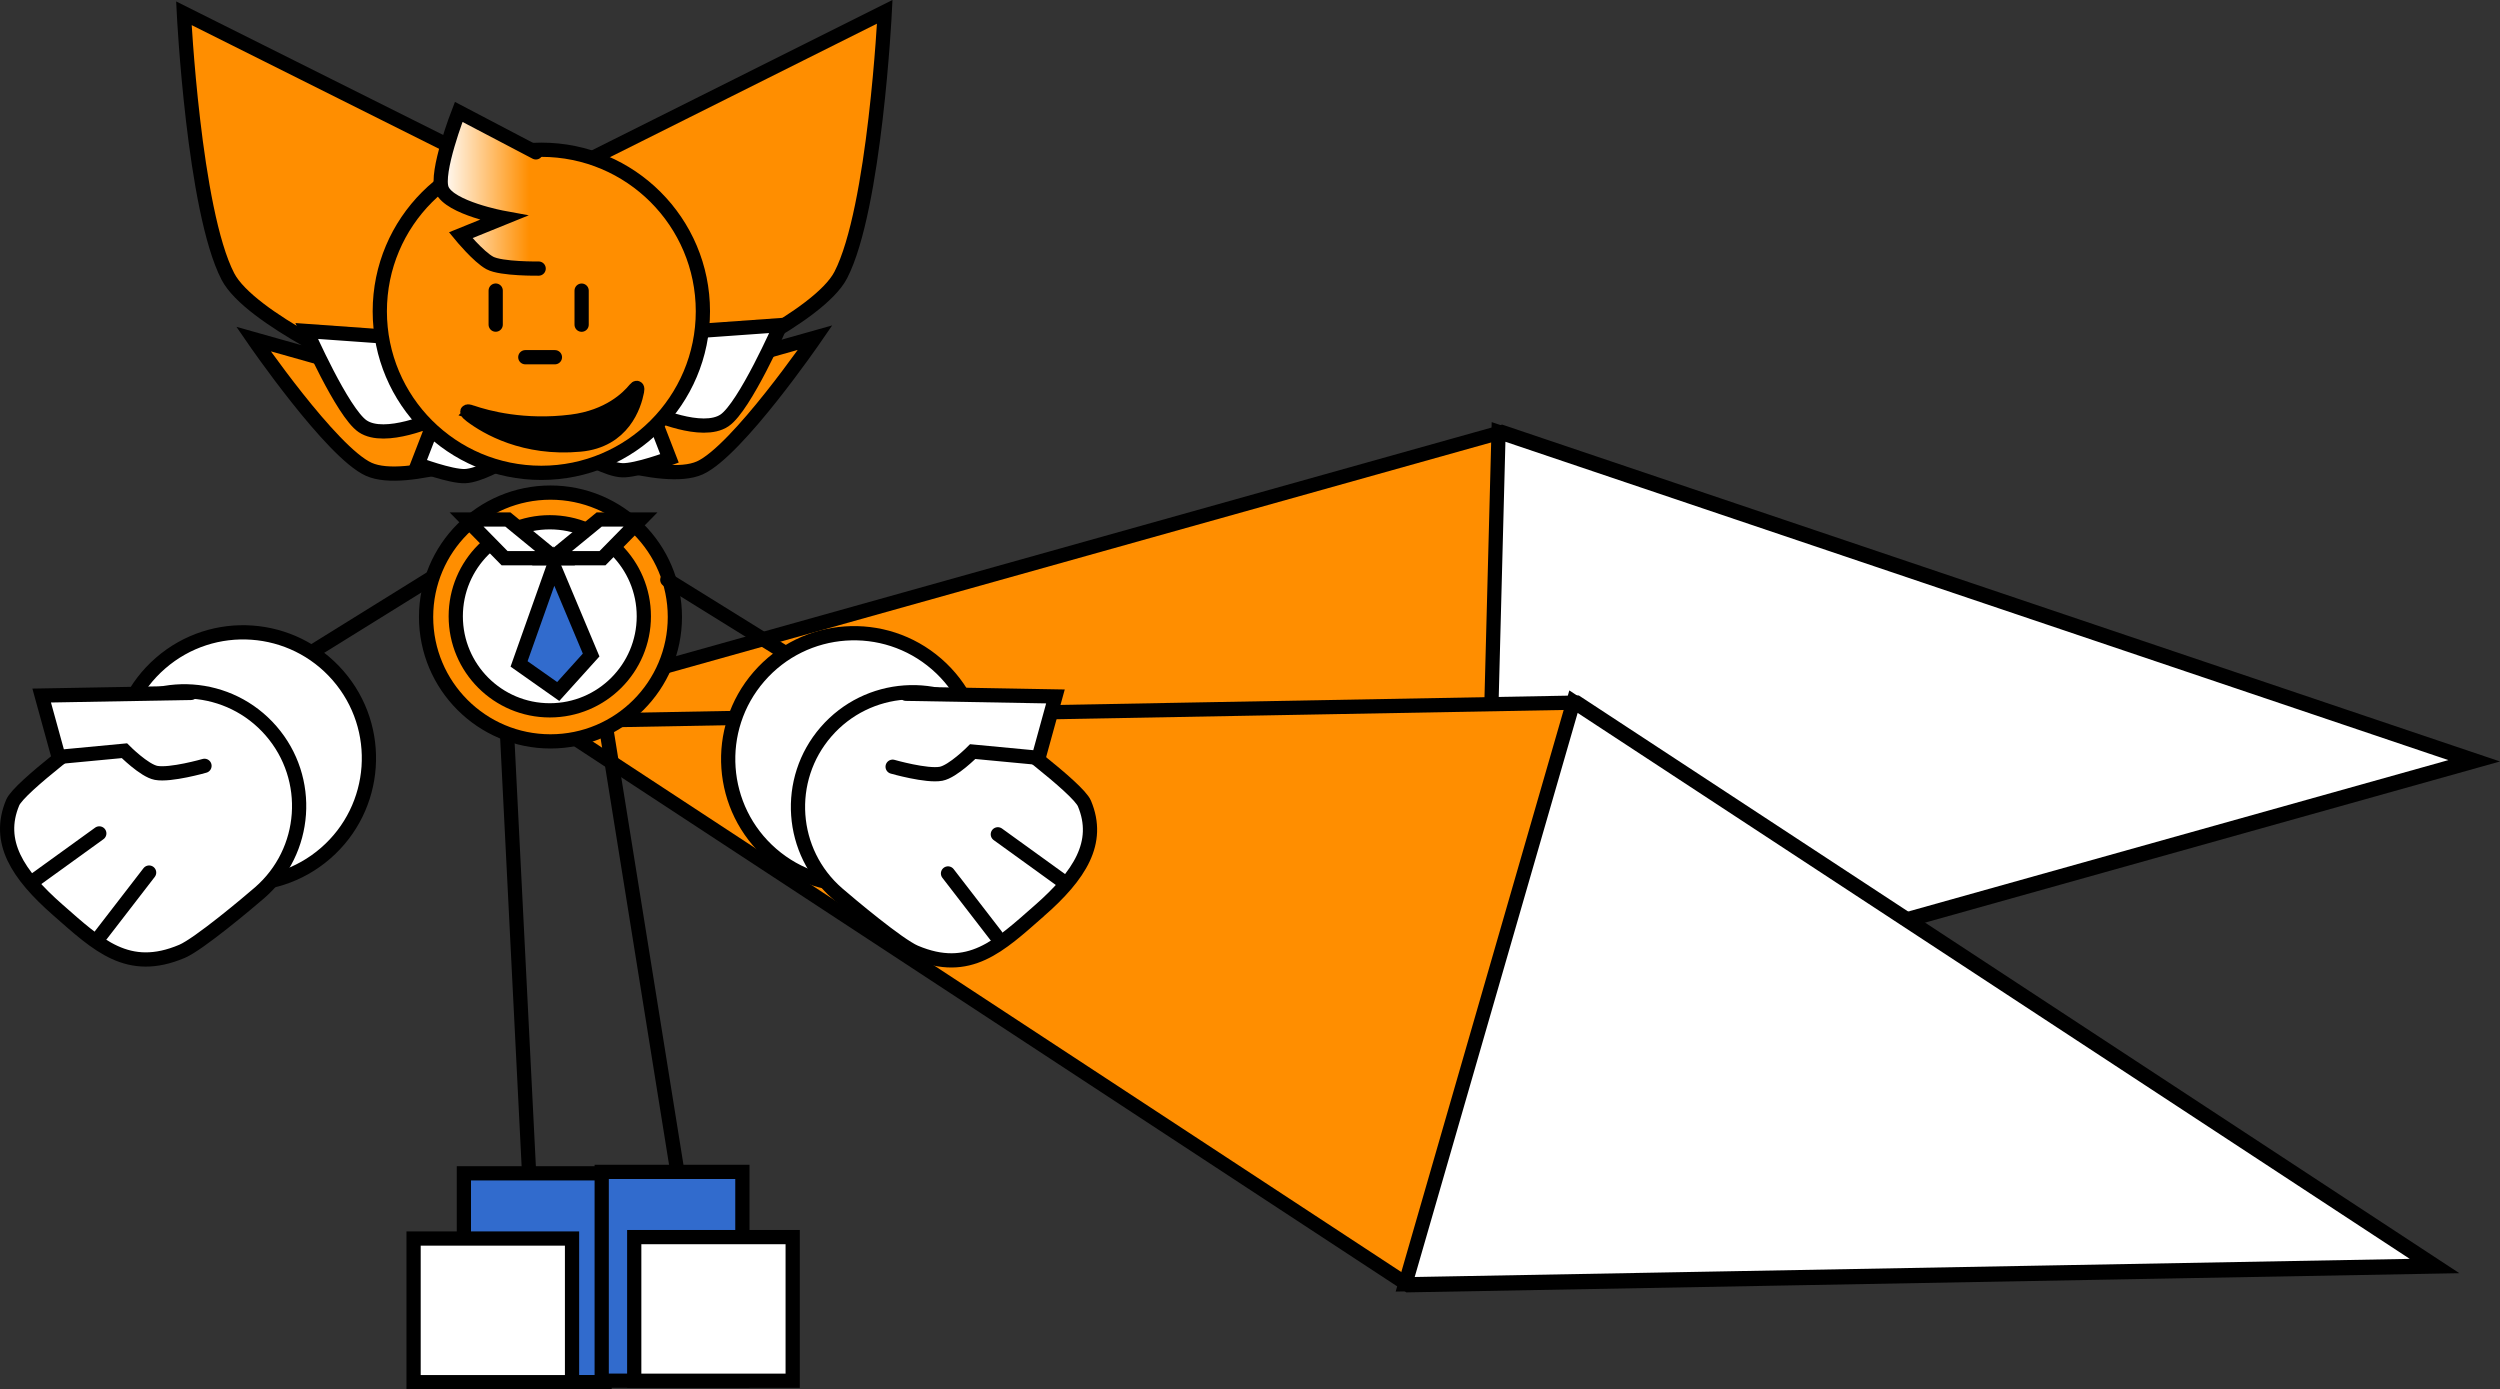 <svg version="1.1" xmlns="http://www.w3.org/2000/svg" xmlns:xlink="http://www.w3.org/1999/xlink" width="351.237" height="195.189" viewBox="0,0,351.237,195.189"><rect x="0" y="0" width="351.237" height="195.189" fill="#333333" stroke="none"/><defs><linearGradient x1="163.47" y1="109.054" x2="175.9" y2="109.054" gradientUnits="userSpaceOnUse" id="color-1"><stop offset="0" stop-color="#ffffff"/><stop offset="1" stop-color="#ff8e00"/></linearGradient></defs><g transform="translate(-101.556,-82.076)"><g stroke="#000000" stroke-width="2" stroke-miterlimit="10"><g stroke-linecap="butt"><path d="M173.513,181.751l139.06,-38.977l136.831,46.196l-139.06,38.977z" fill="#ff8e00"/><path d="M312.095,142.761l136.831,46.196l-139.06,38.977z" fill="#ffffff"/></g><g stroke-linecap="butt"><path d="M178.687,183.42l144.395,-2.631l120.749,79.225l-144.395,2.631z" fill="#ff8e00"/><path d="M322.623,180.656l120.749,79.225l-144.395,2.631z" fill="#ffffff"/></g><path d="M183.834,104.749l42.027,-21.014c0,0 -1.38,27.686 -6.18,36.978c-3.07,5.944 -19.827,13.371 -19.827,13.371l16.228,-4.577c0,0 -10.959,15.955 -16.215,18.308c-5.235,2.344 -18.794,-2.97 -18.794,-2.97" fill="#ff8e00" stroke-linecap="round"/><path d="M172.177,145.048c0,0 -13.559,5.313 -18.794,2.97c-5.256,-2.353 -16.215,-18.308 -16.215,-18.308l16.228,4.577c0,0 -16.756,-7.427 -19.827,-13.371c-4.8,-9.293 -6.18,-36.978 -6.18,-36.978l42.027,21.014" fill="#ff8e00" stroke-linecap="round"/><path d="M186.716,184.362l9.987,62.209" fill="none" stroke-linecap="round"/><path d="M172.763,184.564l3.121,62.209" fill="none" stroke-linecap="round"/><g stroke-linecap="butt"><path d="M166.729,276.258v-29.336h19.765v29.336z" fill="#316bcd"/><path d="M159.662,276.264v-20.181h22.262v20.181z" fill="#ffffff"/></g><path d="M144.194,174.425l17.752,-11.017" fill="none" stroke-linecap="round"/><path d="M172.307,146.888c0,0 -3.416,2.012 -5.431,2.081c-2.008,0.069 -6.636,-1.665 -6.636,-1.665l2.497,-6.45c0,0 -7.072,3.251 -10.233,1.107c-2.837,-1.924 -7.868,-13.383 -7.868,-13.383l11.651,0.832" fill="#ffffff" stroke-linecap="round"/><path d="M199.569,128.585l11.651,-0.832c0,0 -5.03,11.459 -7.868,13.383c-3.161,2.144 -10.233,-1.107 -10.233,-1.107l2.497,6.45c0,0 -4.629,1.734 -6.636,1.665c-2.015,-0.069 -5.431,-2.081 -5.431,-2.081" fill="#ffffff" stroke-linecap="round"/><path d="M154.915,125.811c0,-12.535 10.162,-22.697 22.697,-22.697c12.535,0 22.697,10.162 22.697,22.697c0,12.535 -10.162,22.697 -22.697,22.697c-12.535,0 -22.697,-10.162 -22.697,-22.697z" fill="#ff8e00" stroke-linecap="butt"/><path d="M167.808,140.004c2.222,0.767 7.39,2.147 14.047,1.312c5.245,-0.658 7.957,-3.36 8.911,-4.542c0.277,-0.343 0.385,-0.24 0.287,0.273c-0.382,1.995 -1.935,6.929 -7.995,7.491c-7.842,0.727 -13.136,-2.415 -15.316,-4.054c-0.74,-0.556 -0.705,-0.747 0.067,-0.481z" fill="#000000" stroke-linecap="round"/><path d="M171.198,122.901v4.785" fill="none" stroke-linecap="round"/><path d="M183.272,122.908v4.785" fill="none" stroke-linecap="round"/><path d="M175.359,132.263h4.161" fill="none" stroke-linecap="round"/><path d="M161.419,168.76c0,-9.652 7.825,-17.477 17.477,-17.477c9.652,0 17.477,7.825 17.477,17.477c0,9.652 -7.825,17.477 -17.477,17.477c-9.652,0 -17.477,-7.825 -17.477,-17.477z" fill="#ff8e00" stroke-linecap="butt"/><path d="M165.587,168.663c0,-7.297 5.915,-13.212 13.212,-13.212c7.297,0 13.212,5.915 13.212,13.212c0,7.297 -5.915,13.212 -13.212,13.212c-7.297,0 -13.212,-5.915 -13.212,-13.212z" fill="#ffffff" stroke-linecap="butt"/><g stroke-linecap="butt"><path d="M186.092,276.056v-29.336h19.765v29.336z" fill="#316bcd"/><path d="M190.662,276.063v-20.181h22.262v20.181z" fill="#ffffff"/></g><path d="M177.234,119.811c0,0 -5.253,0.076 -6.859,-0.79c-1.601,-0.863 -4.095,-3.897 -4.095,-3.897l6.008,-2.435c0,0 -7.537,-1.382 -8.635,-3.982c-0.986,-2.334 2.348,-10.91 2.348,-10.91l10.844,5.688" fill="url(#color-1)" stroke-linecap="round"/><path d="M167.107,155.062h5.799l6.638,5.438h-7.096z" fill="#ffffff" stroke-linecap="round"/><path d="M186.203,160.5h-7.096l6.638,-5.438h5.799z" fill="#ffffff" stroke-linecap="round"/><path d="M179.983,179.228l-5.5,-3.875l4.875,-13.75l5.25,12.5z" fill="#316bcd" stroke-linecap="round"/><g><g fill="#ffffff" stroke-linecap="butt"><path d="M122.349,200.191c-6.402,-7.376 -5.612,-18.546 1.764,-24.948c7.376,-6.402 18.546,-5.612 24.948,1.764c6.402,7.376 5.612,18.546 -1.764,24.948c-7.376,6.402 -18.546,5.612 -24.948,-1.764z"/><path d="M103.336,194.843c0.927,-2.218 11.617,-10.012 13.556,-11.694c6.725,-5.837 16.909,-5.117 22.746,1.608c5.837,6.725 5.117,16.909 -1.608,22.746c-1.587,1.377 -8.554,7.237 -10.901,8.231c-7.603,3.221 -11.805,-0.866 -17.47,-5.84c-5.665,-4.974 -8.612,-9.575 -6.322,-15.052z"/></g><path d="M128.411,179.422l-21,0.375l2.375,8.625l9.25,-0.875c0,0 2.78,2.799 4.448,3.114c2.016,0.381 6.802,-0.989 6.802,-0.989" fill="#ffffff" stroke-linecap="round"/><path d="M106.506,205.667l9,-6.5" fill="none" stroke-linecap="round"/><path d="M115.756,213.417l6.75,-8.75" fill="none" stroke-linecap="round"/></g><path d="M213.059,174.55l-17.752,-11.017" fill="none" stroke-linecap="round"/><g><g fill="#ffffff" stroke-linecap="butt"><path d="M234.903,200.316c-6.402,7.376 -17.571,8.166 -24.948,1.764c-7.376,-6.402 -8.166,-17.571 -1.764,-24.948c6.402,-7.376 17.571,-8.166 24.948,-1.764c7.376,6.402 8.166,17.571 1.764,24.948z"/><path d="M247.594,210.02c-5.665,4.974 -9.867,9.061 -17.47,5.84c-2.348,-0.995 -9.315,-6.854 -10.901,-8.231c-6.725,-5.837 -7.446,-16.021 -1.608,-22.746c5.837,-6.725 16.021,-7.446 22.746,-1.608c1.939,1.683 12.628,9.476 13.556,11.694c2.29,5.477 -0.657,10.078 -6.322,15.052z"/></g><path d="M228.841,179.547l21,0.375l-2.375,8.625l-9.25,-0.875c0,0 -2.78,2.799 -4.448,3.114c-2.016,0.381 -6.802,-0.989 -6.802,-0.989" fill="#ffffff" stroke-linecap="round"/><path d="M250.746,205.792l-9,-6.5" fill="none" stroke-linecap="round"/><path d="M241.496,213.542l-6.75,-8.75" fill="none" stroke-linecap="round"/></g></g></g></svg><!--rotationCenter:138.44376014096474:97.92445930677673-->